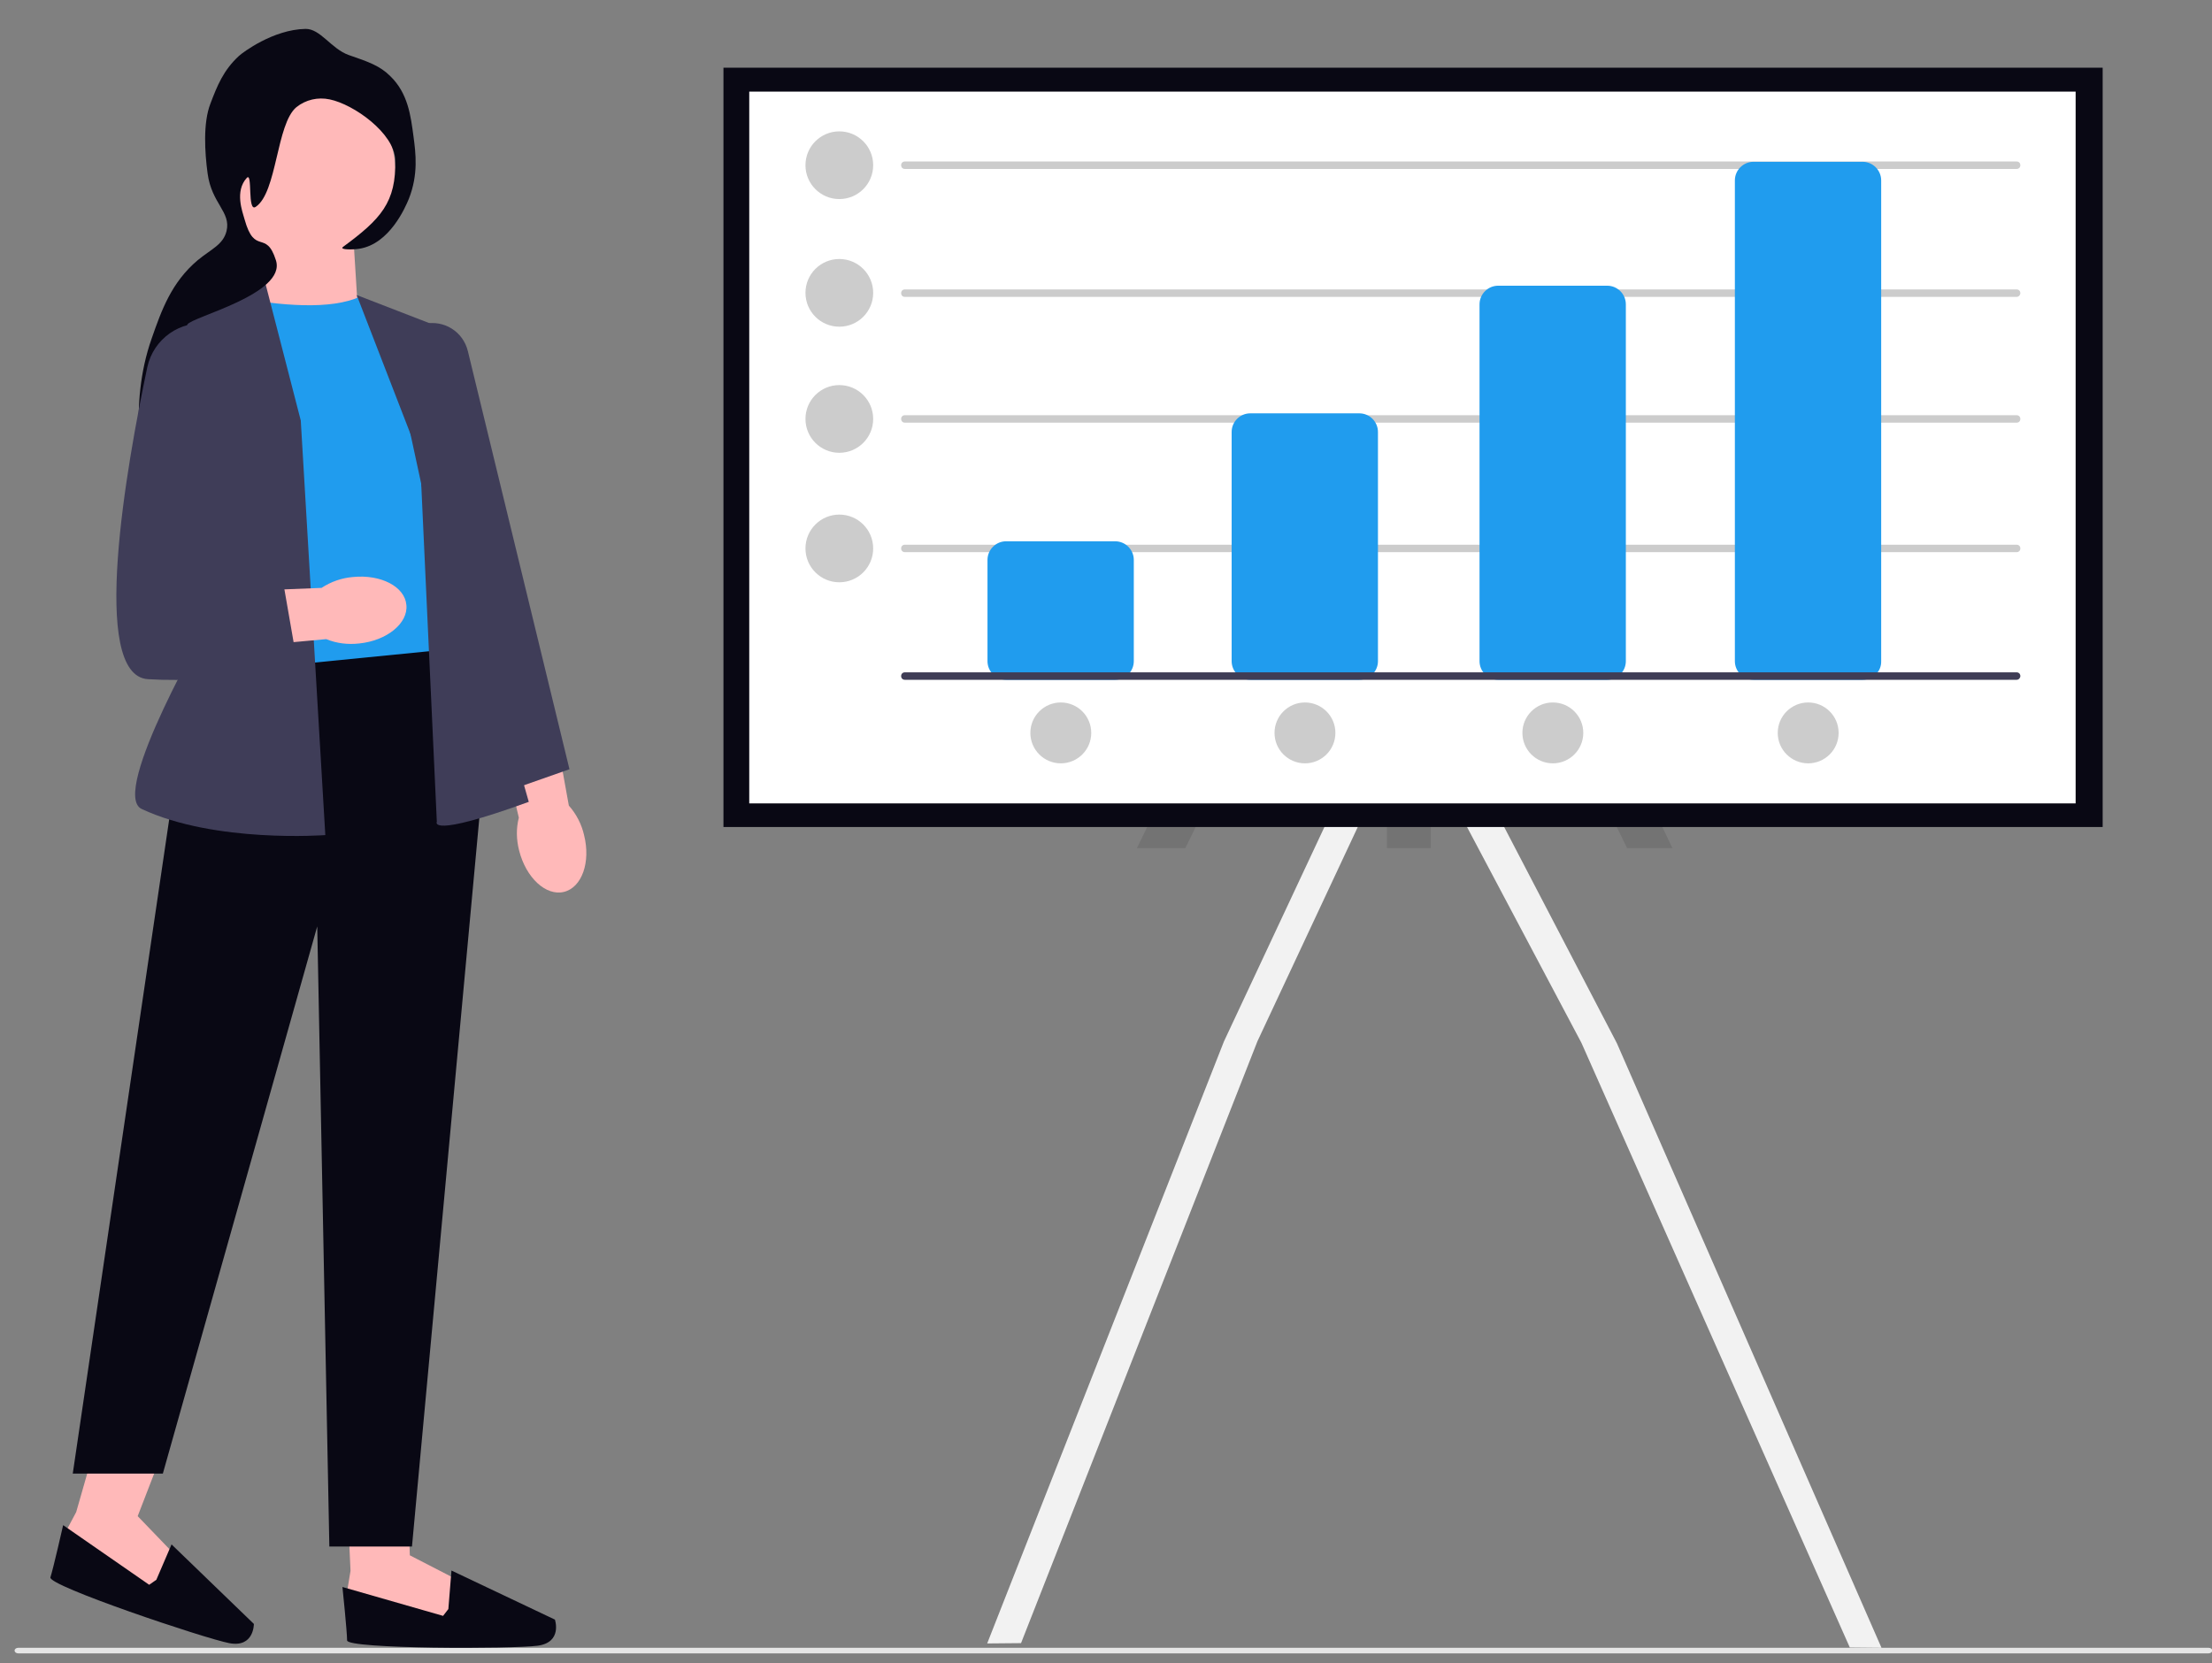 <?xml version="1.0" encoding="utf-8"?>
<!-- Generator: Adobe Illustrator 26.0.2, SVG Export Plug-In . SVG Version: 6.00 Build 0)  -->
<svg version="1.1" id="Layer_1" xmlns="http://www.w3.org/2000/svg" xmlns:xlink="http://www.w3.org/1999/xlink" x="0px" y="0px"
	 viewBox="0 0 712.1 535.5" style="enable-background:new 0 0 712.1 535.5;" xml:space="preserve">
<rect x="0" y="0" width="712.1" height="535.5" fill="#808080" stroke="none"/>
<style type="text/css">
	.st0{fill:#E6E6E6;}
	.st1{fill:#FFB9B9;}
	.st2{fill:#090814;}
	.st3{fill:#209CEE;}
	.st4{fill:#3F3D58;}
	.st5{fill:#F2F2F2;}
	.st6{opacity:0.1;enable-background:new    ;}
	.st7{fill:#FFFFFF;}
	.st8{fill:#CCCCCC;}
	.st9{fill:#3F3D56;}
</style>
<path class="st0" d="M4.7,531.5c0,0.5,0.5,0.9,1.2,0.9H711c0.6,0,1.2-0.4,1.2-0.9s-0.5-0.9-1.2-0.9H5.9C5.2,530.6,4.7,531,4.7,531.5
	z"/>
<g transform="translate(502.026 227.002)">
	<path class="st1" d="M-314,41.9c2.2,8.7-0.7,16.9-6.5,18.3s-12.2-4.6-14.4-13.3c-0.9-3.5-1-7.1-0.1-10.6l-8.8-37.2l18.2-3.7l6.7,37
		C-316.5,35.1-314.8,38.4-314,41.9L-314,41.9z"/>
	<g transform="translate(85.013 426.822)">
		<path class="st1" d="M-475.3-172.4l1.1,24.4l-1.1,6.7l3.9,7.9l30.9,3.4l1.7-14.6l-16.3-8.4l-0.5-13.8L-475.3-172.4z"/>
		<path class="st2" d="M-442.7-135.7l-1.7,2.2l-32.4-9.3c0,0,1.5,14.4,1.5,17.2c0,2.8,53.4,2.8,61.4,1.7s5.5-8.4,5.5-8.4l-33.3-15.8
			L-442.7-135.7L-442.7-135.7z"/>
	</g>
	<g transform="translate(0 410.61)">
		<path class="st1" d="M-470.8-174.1l-6.7,23.4l-3.2,6l1.2,8.7l28.2,13.1l6.3-13.3l-12.7-13.2l8-20.7L-470.8-174.1z"/>
		<path class="st2" d="M-451.7-128.9l-2.3,1.6l-27.7-19.2c0,0-3.2,14.1-4.1,16.8c-0.9,2.7,49.7,19.7,57.6,21.2
			c8,1.5,7.9-6.2,7.9-6.2l-26.5-25.6L-451.7-128.9z"/>
	</g>
	<path class="st1" d="M-388.1-147.8l1.2,19.2l-35.8,1.8l11.1-25.2L-388.1-147.8z"/>
	<path class="st3" d="M-386-131.5c-9.6,4.3-24.9,3.1-42.3,0l-2.7,120.4c0,0,54.4,10.9,73.1-9.2l-9.8-98.4L-386-131.5L-386-131.5
		L-386-131.5z"/>
	<path class="st2" d="M-363.9-17.3l-76.8,7.6l-37.9,257.2h29l49.7-176.2l3.9,199.7h26.6l22.6-244.5L-363.9-17.3z"/>
	<path class="st4" d="M-417.4-138.9l-25.8,15.3c-9.8,5.8-14.4,17.5-11.2,28.3l19.9,68.1c0,0-32.5,55.8-21.9,60.7
		c23.7,11.1,59.1,8.4,59.1,8.4l-7.9-133.5L-417.4-138.9L-417.4-138.9L-417.4-138.9z"/>
	<path class="st4" d="M-387.2-132l29.2,11.3l6.9,84.1l19.3,67.8c-32.7,11.9-29.6,6.4-29.6,6.4l-5.4-116.9L-387.2-132L-387.2-132
		L-387.2-132z"/>
	<path class="st4" d="M-344.6,29.8l-0.1-0.5l-29.8-137.9c-1.4-6.4,2.7-12.7,9.1-14.1c6.3-1.4,12.5,2.5,14,8.8l32.7,134.6
		L-344.6,29.8L-344.6,29.8z"/>
	<circle class="st1" cx="-403.7" cy="-171.7" r="29"/>
	<path class="st2" d="M-389.8-209.3c6.4,2.2,10.1,3.5,13.4,6.8c5.7,5.5,6.6,12.7,7.5,19.5c0.7,5.3,1.6,12.1-1.5,20
		c-1.1,2.7-6.2,14.6-16,16.1c-1.9,0.3-6.5,0.4-5.2-0.6c12.1-8.9,17.2-14.3,16.8-28.1c-0.3-8.5-13.3-17.8-21.1-19.4
		c-3.8-0.8-7.7,0.1-10.7,2.5c-6.5,5.4-6.2,27.5-13.1,32.1c-2.8,1.9-0.9-11.5-2.9-9.3c-3.9,4.3-1.4,10.8-0.7,13.3
		c3.3,11.9,6.9,3.1,10.1,13.2c3.5,10.9-27.4,18.3-28.5,20.7c-1.8,4.2,24.4,24.4,17.2,27.9c-9.1,4.4-16.3-1.3-20.6,3.6
		c-2.4,2.8-1.1,5.7-5.4,14.3c-1.4,2.8-2.1,4.2-2.7,4.2c-2.9-0.2-7.7-23.7,0-45.5c3.2-9.2,6.4-18.1,14.8-25.2c4.5-3.7,8.2-5,9.3-9.4
		c1.5-6.2-4.8-8.8-6.1-18.6c-0.9-6.7-1.5-16.2,0.9-22.4c2.2-5.8,4.2-10.8,9.2-15.4c1.2-1.1,11-8.5,21.4-8.7
		C-398.9-217.8-395.4-211.3-389.8-209.3L-389.8-209.3L-389.8-209.3z"/>
	<path class="st1" d="M-388.4-41.2c9-0.9,16.7,3.1,17.2,9c0.6,5.9-6.3,11.5-15.2,12.4c-3.6,0.4-7.2,0-10.6-1.4l-38,3.5l-1.1-18.5
		l37.6-1.5C-395.5-39.7-392-40.9-388.4-41.2L-388.4-41.2z"/>
	<path class="st4" d="M-434.8-122.7L-434.8-122.7c-9.2-1.3-17.8,4.8-19.8,13.9c-6.7,31.7-18.7,99.3,0.2,100.5
		c24.6,1.5,48.2-4.4,48.2-4.4l-5.9-33.9l-19.2-2l11.3-52.8c2-9.5-4-18.9-13.6-21C-433.9-122.6-434.3-122.7-434.8-122.7z"/>
</g>
<path class="st5" d="M454.6,229.1l-0.7,1.4l-4.3,9.1l-44.8,95.7l-76.1,193.8l-10.9,0.1L394,335.4l51.9-110.8l3.8,2l4.3,2.2
	L454.6,229.1z"/>
<path class="st5" d="M605.7,530.6l-10.2-0.1l-86.4-194.7l-49.6-93.6l-6.2-11.7l-0.8-1.4l0.8-0.3l6.2-2.8l3-1.4l58,111.3L605.7,530.6
	z"/>
<path class="st6" d="M538.4,273.1h-14.6l-63.2-129.7v129.7h-14.1V139.9l-64.9,133.2H366l75.1-154.2l5.5,2.7v-39h14.1v38.1l3.8-1.9
	L538.4,273.1z"/>
<g>
	<rect x="232.9" y="21.8" class="st2" width="444" height="244.5"/>
	<rect x="241.2" y="29.5" class="st7" width="427" height="229.2"/>
</g>
<g>
	<circle class="st8" cx="270.2" cy="53.2" r="10.9"/>
	<circle class="st8" cx="270.2" cy="94.3" r="10.9"/>
	<circle class="st8" cx="270.2" cy="134.9" r="10.9"/>
	<circle class="st8" cx="270.2" cy="176.6" r="10.9"/>
	<circle class="st8" cx="420.1" cy="236" r="9.8"/>
	<circle class="st8" cx="341.5" cy="236" r="9.8"/>
	<circle class="st8" cx="582.1" cy="236" r="9.8"/>
	<circle class="st8" cx="499.9" cy="236" r="9.8"/>
	<path class="st8" d="M649.2,54.4H291.3c-0.7,0-1.2-0.5-1.2-1.2s0.5-1.2,1.2-1.2l0,0h357.9c0.7,0,1.2,0.5,1.2,1.2
		S649.9,54.4,649.2,54.4z"/>
	<path class="st8" d="M649.2,95.6H291.3c-0.7,0-1.2-0.5-1.2-1.2c0-0.7,0.5-1.2,1.2-1.2l0,0h357.9c0.7,0,1.2,0.5,1.2,1.2
		C650.4,95,649.9,95.6,649.2,95.6z"/>
	<path class="st8" d="M649.2,136.1H291.3c-0.7,0-1.2-0.5-1.2-1.2s0.5-1.2,1.2-1.2l0,0h357.9c0.7,0,1.2,0.5,1.2,1.2
		S649.9,136.1,649.2,136.1z"/>
	<path class="st8" d="M649.2,177.8H291.3c-0.7,0-1.2-0.5-1.2-1.2s0.5-1.2,1.2-1.2l0,0h357.9c0.7,0,1.2,0.5,1.2,1.2
		S649.9,177.8,649.2,177.8z"/>
	<path class="st3" d="M359,218.9h-35.1c-3.3,0-6-2.7-6-6v-32.6c0-3.3,2.7-6,6-6H359c3.3,0,6,2.7,6,6v32.6
		C365,216.2,362.3,218.9,359,218.9z"/>
	<path class="st3" d="M437.6,218.9h-35.1c-3.3,0-6-2.7-6-6v-73.8c0-3.3,2.7-6,6-6h35.1c3.3,0,6,2.7,6,6v73.8
		C443.6,216.2,440.9,218.9,437.6,218.9z"/>
	<path class="st3" d="M517.4,218.9h-35.1c-3.3,0-6-2.7-6-6V98c0-3.3,2.7-6,6-6h35.1c3.3,0,6,2.7,6,6v114.9
		C523.4,216.2,520.7,218.9,517.4,218.9L517.4,218.9z"/>
	<path class="st3" d="M599.6,218.9h-35.1c-3.3,0-6-2.7-6-6V58.1c0-3.3,2.7-6,6-6h35.1c3.3,0,6,2.7,6,6v154.8
		C605.7,216.2,603,218.9,599.6,218.9L599.6,218.9z"/>
	<path class="st9" d="M649.2,218.9H291.3c-0.7,0-1.2-0.5-1.2-1.2c0-0.7,0.5-1.2,1.2-1.2l0,0h357.9c0.7,0,1.2,0.5,1.2,1.2
		C650.4,218.3,649.9,218.9,649.2,218.9z"/>
</g>
</svg>
